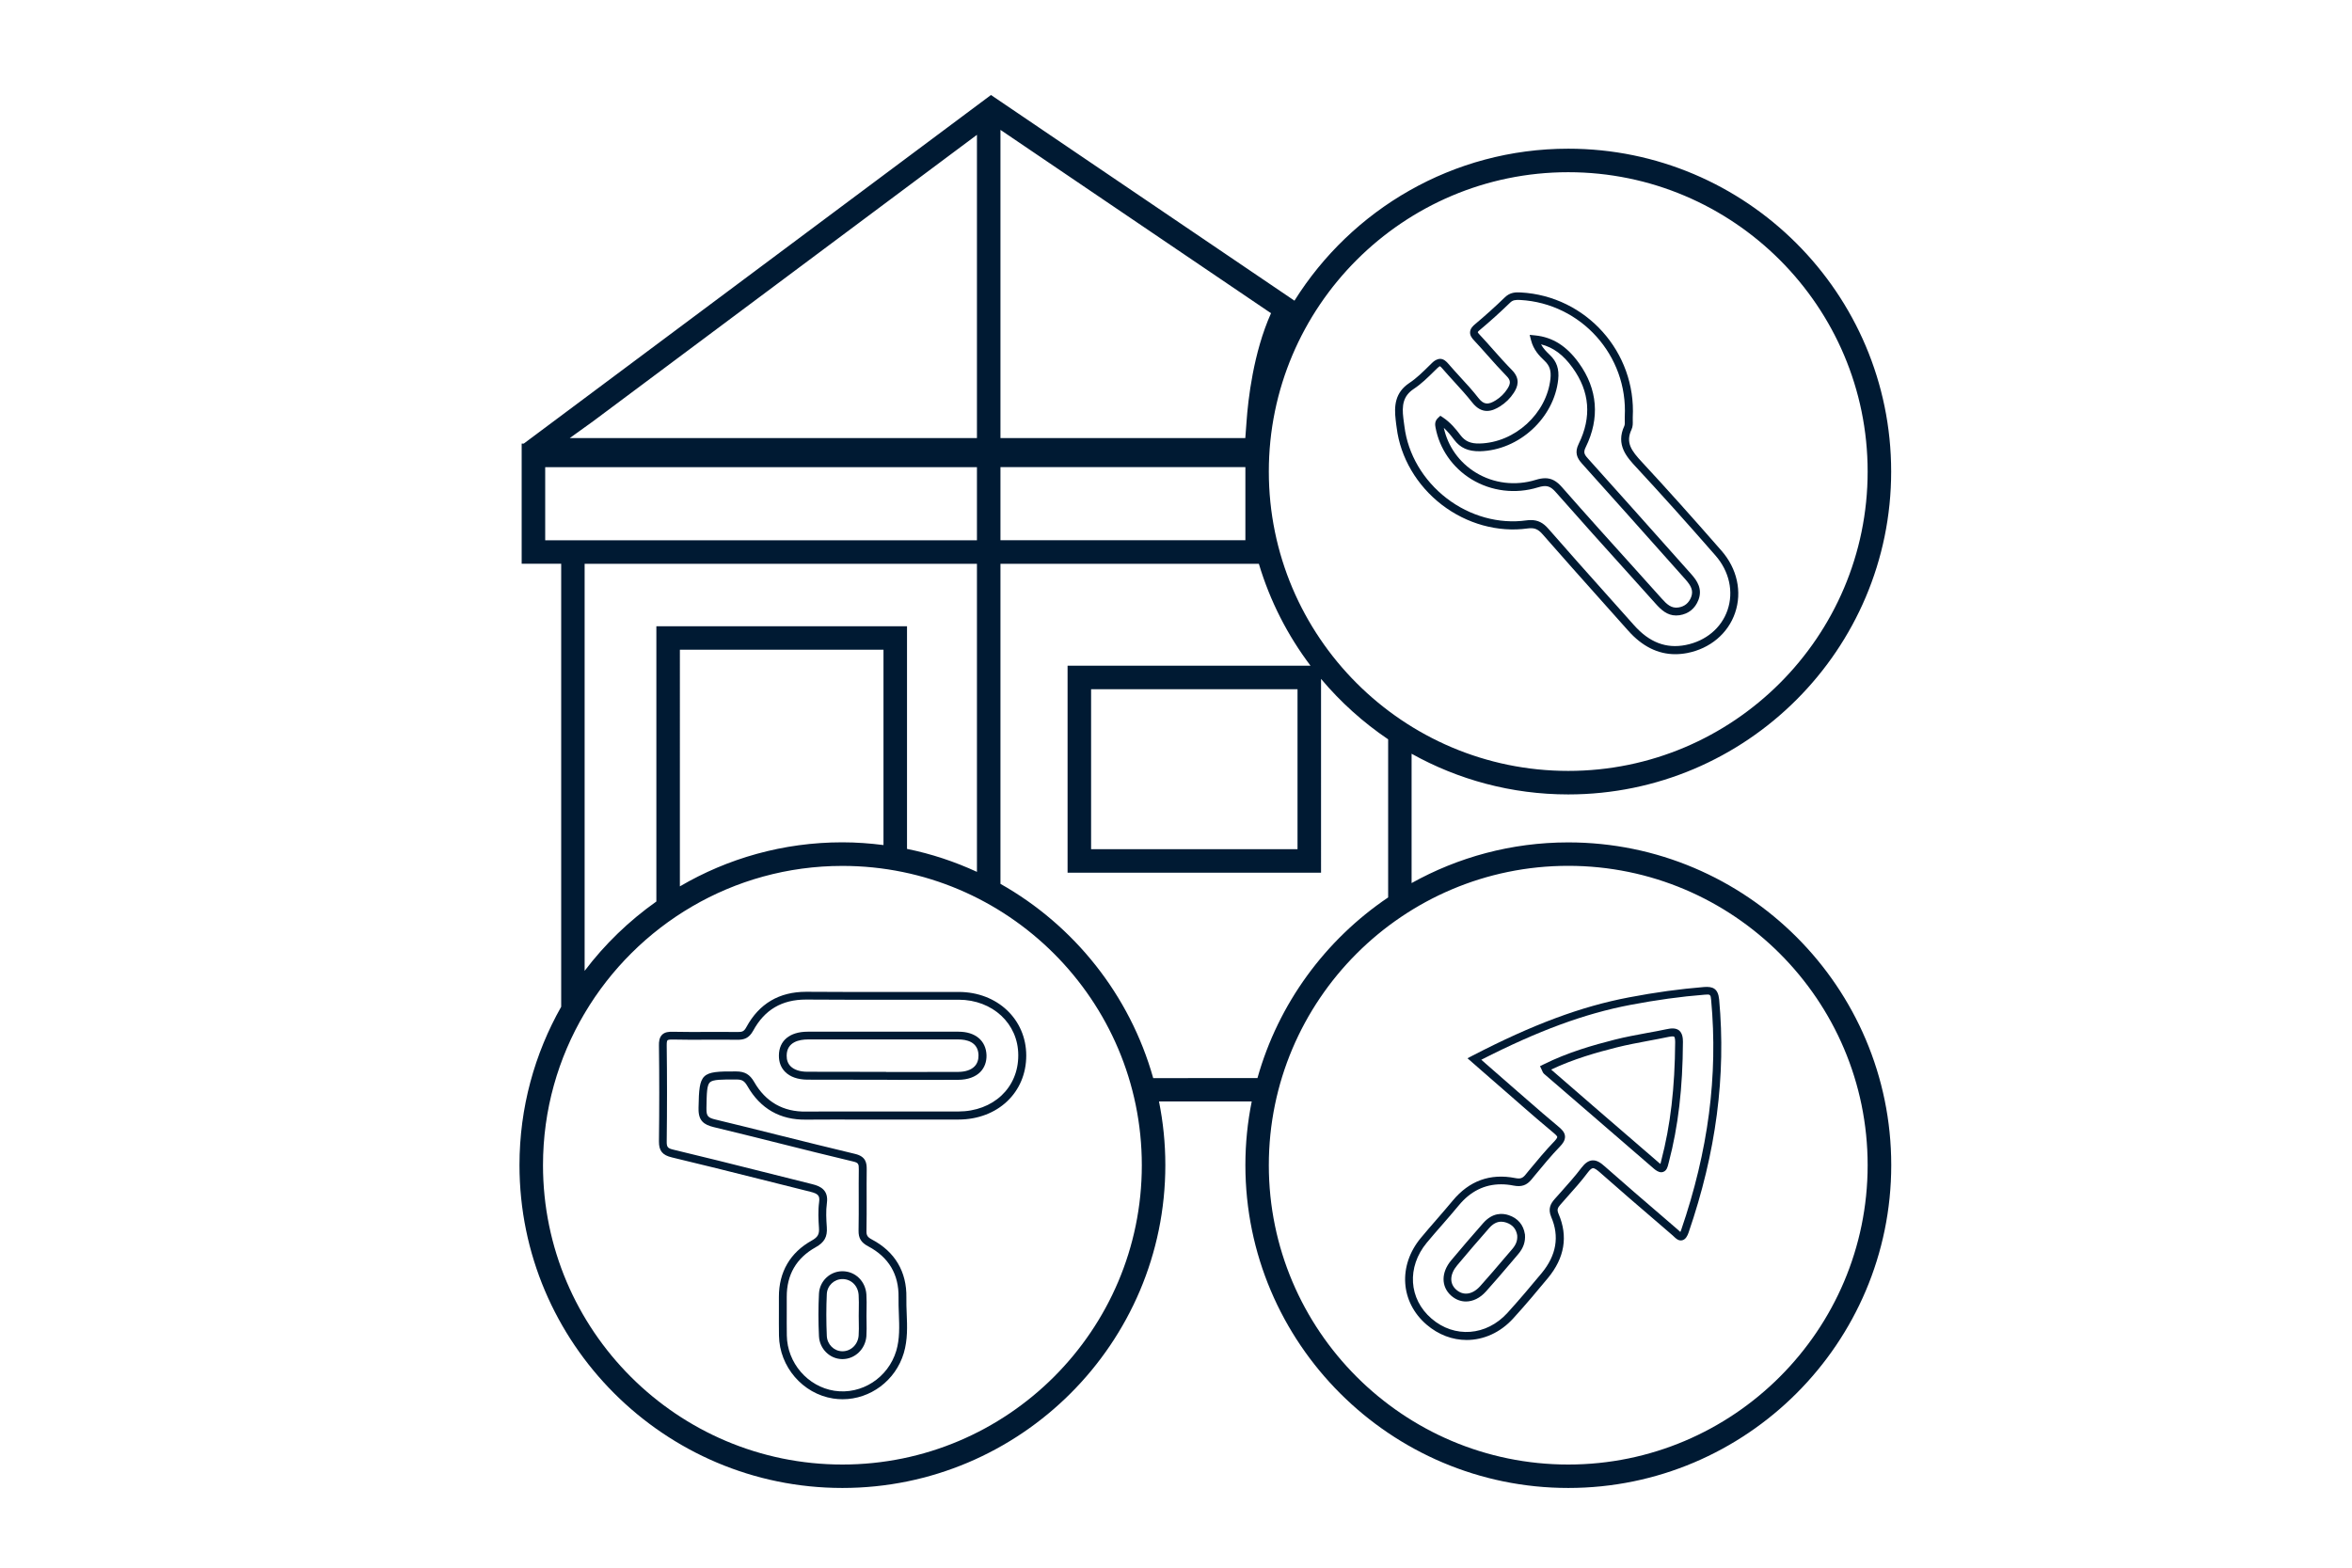 <?xml version="1.0" encoding="utf-8"?>
<!-- Generator: Adobe Illustrator 27.6.1, SVG Export Plug-In . SVG Version: 6.00 Build 0)  -->
<svg version="1.1" id="Layer_1" xmlns="http://www.w3.org/2000/svg" xmlns:xlink="http://www.w3.org/1999/xlink" x="0px" y="0px"
	 viewBox="0 0 300 200" style="enable-background:new 0 0 300 200;" xml:space="preserve">
<style type="text/css">
	.st0{fill:#001A33;}
	.st1{fill:#F1C723;}
	.st2{fill:none;stroke:#FFFFFF;stroke-width:4;stroke-miterlimit:10;}
	.st3{fill:#FFFFFF;}
	.st4{fill:none;}
	.st5{fill:none;stroke:#001A33;stroke-width:3;stroke-miterlimit:10;}
</style>
<path class="st0" d="M217.35,125.92c-3.09,0.25-6.22,0.68-9.57,1.32c-6.11,1.16-12.26,3.45-19.95,7.43l-0.65,0.34l2.16,1.89
	c1.22,1.07,2.4,2.1,3.58,3.12l1.12,0.98c1.33,1.16,2.71,2.36,4.1,3.51c0.12,0.1,0.48,0.4,0.49,0.54c0,0.02-0.01,0.17-0.32,0.5
	c-1.19,1.23-2.3,2.58-3.37,3.87l-0.35,0.43c-0.39,0.48-0.67,0.57-1.34,0.44c-3.18-0.62-5.85,0.35-7.95,2.88
	c-0.67,0.81-1.36,1.6-2.05,2.4c-0.68,0.78-1.36,1.56-2.02,2.36c-2.93,3.53-2.62,8.18,0.73,11.06c1.53,1.31,3.32,1.96,5.11,1.96
	c2.15,0,4.3-0.93,5.96-2.77c1.57-1.72,3.04-3.48,4.4-5.12c2.14-2.58,2.6-5.33,1.37-8.19c-0.23-0.53-0.14-0.77,0.26-1.22l0.75-0.85
	c0.93-1.04,1.89-2.11,2.74-3.25c0.24-0.32,0.46-0.5,0.62-0.52c0.25-0.01,0.58,0.27,0.83,0.48c2.54,2.25,5.16,4.5,7.69,6.67
	l1.67,1.44c0.06,0.05,0.11,0.1,0.16,0.15c0.25,0.24,0.59,0.57,1.05,0.46c0.45-0.11,0.67-0.58,0.81-0.98
	c3.52-10.25,4.79-19.98,3.9-29.74C219.14,126.07,218.43,125.84,217.35,125.92z M214.43,156.93c-0.04,0.11-0.07,0.19-0.1,0.24
	c-0.04-0.04-0.08-0.08-0.12-0.11c-0.07-0.06-0.14-0.13-0.21-0.19l-1.67-1.44c-2.53-2.17-5.14-4.42-7.68-6.66
	c-0.47-0.42-0.99-0.79-1.59-0.73c-0.46,0.05-0.88,0.34-1.32,0.91c-0.83,1.1-1.78,2.16-2.69,3.18l-0.76,0.85
	c-0.49,0.56-0.88,1.22-0.43,2.28c1.07,2.48,0.66,4.89-1.22,7.16c-1.35,1.63-2.82,3.37-4.37,5.08c-2.68,2.94-6.75,3.25-9.68,0.72
	c-2.92-2.51-3.17-6.57-0.61-9.67c0.66-0.79,1.33-1.57,2.01-2.34c0.7-0.8,1.39-1.6,2.07-2.42c1.48-1.8,3.29-2.7,5.4-2.7
	c0.51,0,1.04,0.05,1.58,0.16c1.03,0.2,1.68-0.02,2.31-0.78l0.35-0.43c1.06-1.28,2.15-2.61,3.31-3.81c0.27-0.28,0.63-0.72,0.61-1.25
	c-0.03-0.54-0.44-0.92-0.85-1.26c-1.38-1.14-2.75-2.34-4.08-3.5l-1.13-0.98c-1.18-1.02-2.36-2.05-3.57-3.12l-1.05-0.92
	c7.29-3.72,13.19-5.89,19.02-7c3.32-0.63,6.41-1.06,9.46-1.3c0.72-0.06,0.78-0.04,0.84,0.69
	C219.15,137.22,217.9,146.82,214.43,156.93z"/>
<path class="st0" d="M212.58,131.3c-0.85,0.18-1.7,0.34-2.55,0.49c-1.33,0.25-2.71,0.5-4.05,0.84c-2.76,0.7-6,1.62-9.11,3.17
	l-0.44,0.22l0.21,0.44c0.03,0.06,0.05,0.11,0.07,0.16c0.05,0.12,0.11,0.26,0.24,0.38l5.6,4.83c2.8,2.42,5.61,4.84,8.4,7.26
	c0.26,0.22,0.59,0.46,0.94,0.46c0.08,0,0.16-0.01,0.24-0.04c0.46-0.15,0.59-0.65,0.68-1.05l0.05-0.19c1.2-4.56,1.77-9.44,1.8-15.36
	c0-0.45-0.05-1.09-0.5-1.46C213.73,131.12,213.14,131.18,212.58,131.3z M211.9,148.04l-0.05,0.21c-0.02,0.07-0.04,0.16-0.06,0.24
	c-0.05-0.03-0.1-0.08-0.18-0.14c-2.8-2.42-5.6-4.84-8.41-7.26l-5.35-4.64c2.86-1.35,5.83-2.19,8.38-2.83
	c1.31-0.33,2.67-0.58,3.99-0.83c0.86-0.16,1.72-0.32,2.57-0.5c0.57-0.12,0.71-0.06,0.75-0.03c0.02,0.02,0.13,0.13,0.13,0.68
	C213.63,138.77,213.07,143.57,211.9,148.04z"/>
<path class="st0" d="M192.45,155.03c-0.83-0.28-2.07-0.34-3.26,1c-1.44,1.62-2.91,3.36-4.08,4.75c-1.3,1.54-1.31,3.35-0.03,4.5
	c0.57,0.51,1.23,0.76,1.9,0.76c0.89,0,1.8-0.43,2.56-1.28c1.07-1.19,2.12-2.42,3.14-3.62l0.95-1.12c0.68-0.79,0.96-1.6,0.88-2.53
	l-0.01-0.04C194.32,156.26,193.6,155.42,192.45,155.03z M192.88,159.36l-0.96,1.12c-1.01,1.19-2.06,2.42-3.12,3.6
	c-0.98,1.09-2.15,1.26-3.06,0.45c-0.88-0.78-0.83-1.97,0.13-3.11c1.17-1.39,2.63-3.12,4.06-4.73c0.49-0.56,1-0.83,1.55-0.83
	c0.21,0,0.42,0.04,0.64,0.11c0.8,0.27,1.26,0.8,1.4,1.61C193.58,158.24,193.38,158.78,192.88,159.36z"/>
<path class="st0" d="M122.26,131.62c-6.41-0.01-12.83-0.01-19.24,0c-2.28,0-3.66,1.14-3.67,3.04c-0.01,0.83,0.26,1.55,0.79,2.08
	c0.64,0.65,1.62,0.99,2.85,1c2.23,0.01,4.46,0.01,6.69,0.01l2.35,0l3.38,0.02c0.96,0,1.92,0,2.88,0c1.32,0,2.63,0,3.95-0.01
	c1.2-0.01,2.17-0.36,2.81-1.01c0.53-0.55,0.8-1.29,0.78-2.13C125.77,132.77,124.41,131.62,122.26,131.62z M124.31,136.04
	c-0.44,0.46-1.17,0.7-2.09,0.71c-2.27,0.01-4.54,0.01-6.82,0.01l-2.38,0v-0.02l-3.35,0c-2.23,0-4.46,0-6.69-0.01
	c-0.95,0-1.69-0.25-2.14-0.7c-0.34-0.34-0.51-0.8-0.5-1.37c0.02-1.78,1.68-2.04,2.68-2.05c6.41-0.01,12.83-0.01,19.24,0
	c0.94,0,2.51,0.26,2.55,2.01C124.82,135.21,124.65,135.69,124.31,136.04z"/>
<path class="st0" d="M104.46,165.04c-0.09,1.75-0.09,3.58,0,5.43c0.08,1.61,1.37,2.89,2.94,2.92c0.02,0,0.03,0,0.05,0
	c1.6,0,2.94-1.28,3.06-2.94c0.04-0.61,0.03-1.21,0.02-1.8c0-0.26-0.01-0.51-0.01-0.77c0-0.28,0-0.55,0.01-0.83
	c0.01-0.62,0.02-1.26-0.02-1.9c-0.11-1.7-1.42-2.97-3.06-2.97C105.86,162.18,104.54,163.44,104.46,165.04z M105.46,165.09
	c0.05-1.07,0.93-1.91,2-1.91c1.12,0,1.99,0.86,2.06,2.04c0.04,0.6,0.03,1.22,0.02,1.82c0,0.28-0.01,0.56-0.01,0.84v0
	c0,0.26,0.01,0.52,0.01,0.79c0.01,0.59,0.02,1.15-0.02,1.71c-0.08,1.14-0.98,2.03-2.1,2.01c-1.05-0.02-1.91-0.88-1.96-1.96
	C105.38,168.6,105.38,166.81,105.46,165.09z"/>
<rect x="127.61" y="59.59" class="st4" width="31.24" height="9.33"/>
<path class="st4" d="M188.22,60.29c2.27,1.39,5.06,1.73,7.64,0.93c0.45-0.14,0.84-0.21,1.21-0.21c0.81,0,1.46,0.36,2.14,1.14
	c3.08,3.51,6.26,7.04,9.34,10.45l3.37,3.75c0.66,0.73,1.24,1.29,2.14,1.15c0.79-0.12,1.34-0.57,1.63-1.33
	c0.32-0.84-0.04-1.48-0.72-2.24l-1.8-2.02c-3.8-4.26-7.59-8.52-11.41-12.77c-0.64-0.71-0.96-1.42-0.41-2.53
	c1.67-3.4,1.41-6.66-0.78-9.69c-1.19-1.65-2.49-2.62-4.03-2.99c0.29,0.54,0.7,0.95,1.13,1.36c0.88,0.83,1.21,1.8,1.06,3.13
	c-0.53,4.92-5.01,9.03-9.99,9.15c-1.49,0.02-2.5-0.42-3.29-1.48c-0.37-0.5-0.81-1.04-1.32-1.5
	C184.65,56.95,186.12,59.02,188.22,60.29z"/>
<rect x="69.54" y="59.59" class="st4" width="55.07" height="9.33"/>
<path class="st4" d="M124.61,111.23v-39.3H74.58v51.94c2.57-3.4,5.66-6.39,9.15-8.85V79.89h31.97v28.4
	C118.81,108.93,121.79,109.93,124.61,111.23z"/>
<path class="st4" d="M179.07,53.95c0.02,0.17,0.05,0.34,0.07,0.51c0.44,3.52,2.4,6.86,5.38,9.15c2.97,2.28,6.68,3.3,10.17,2.82
	c0.2-0.03,0.4-0.04,0.58-0.04c0.89,0,1.56,0.34,2.22,1.1c2.52,2.89,5.12,5.8,7.63,8.61c1.1,1.24,2.21,2.47,3.31,3.71
	c1.94,2.18,4.09,3,6.57,2.52c2.56-0.5,4.56-2.17,5.35-4.46c0.8-2.34,0.22-4.94-1.54-6.96c-3.71-4.25-7.01-7.93-10.08-11.23
	c-1.19-1.28-2.67-2.88-1.54-5.31c0.07-0.16,0.06-0.43,0.05-0.69c-0.01-0.17-0.01-0.33,0-0.49c0.42-7.77-5.56-14.45-13.33-14.88
	c-0.63-0.04-0.95,0-1.29,0.34c-1.29,1.25-2.6,2.43-3.88,3.5c-0.23,0.19-0.25,0.27-0.25,0.27c0,0.01,0.02,0.09,0.25,0.33
	c0.57,0.61,1.13,1.24,1.69,1.87c0.78,0.88,1.58,1.79,2.42,2.63c1.13,1.15,0.72,2.15,0.24,2.9c-0.46,0.71-1.04,1.28-1.77,1.74
	c-0.91,0.57-2.26,1.14-3.55-0.52c-0.71-0.91-1.5-1.78-2.28-2.62c-0.52-0.57-1.04-1.13-1.53-1.71c-0.22-0.26-0.31-0.28-0.31-0.28
	c0,0-0.08,0.01-0.29,0.22l-0.42,0.41c-0.81,0.8-1.65,1.63-2.62,2.27c-1.37,0.9-1.52,2.12-1.33,3.78
	C179.02,53.59,179.04,53.77,179.07,53.95z M183.44,53.29l0.29-0.27l0.33,0.22c0.94,0.62,1.65,1.48,2.22,2.24
	c0.6,0.79,1.31,1.11,2.47,1.08c4.49-0.11,8.54-3.81,9.02-8.26c0.11-1.03-0.1-1.68-0.76-2.3c-0.7-0.66-1.4-1.4-1.71-2.6l-0.18-0.7
	l0.71,0.07c2.23,0.23,4,1.36,5.58,3.54c2.39,3.31,2.68,7.02,0.86,10.72c-0.31,0.63-0.22,0.9,0.26,1.42
	c3.82,4.25,7.61,8.51,11.41,12.77l1.8,2.02c0.75,0.84,1.44,1.88,0.91,3.27c-0.42,1.1-1.26,1.78-2.42,1.96
	c-0.15,0.02-0.3,0.03-0.44,0.03c-1.15,0-1.91-0.74-2.6-1.5l-3.37-3.75c-3.08-3.42-6.26-6.95-9.35-10.46
	c-0.73-0.83-1.22-0.97-2.3-0.63c-2.86,0.88-5.94,0.5-8.46-1.03c-2.42-1.48-4.1-3.9-4.59-6.65
	C183.06,54.21,182.97,53.72,183.44,53.29z"/>
<path class="st4" d="M107.45,107.47c1.78,0,3.53,0.13,5.25,0.35V82.89H86.72v30.19C92.82,109.52,99.89,107.47,107.45,107.47z"/>
<path class="st4" d="M162.13,39.96l-34.51-23.39v37.19h31.39C159.2,51.02,159.86,45,162.13,39.96z"/>
<polygon class="st4" points="124.61,17.2 75.63,53.76 124.61,53.76 "/>
<path class="st4" d="M200.03,98.34c21.06,0,38.19-17.13,38.19-38.19s-17.13-38.19-38.19-38.19s-38.19,17.13-38.19,38.19
	S178.98,98.34,200.03,98.34z M179.77,48.79c0.89-0.59,1.69-1.38,2.47-2.15l0.42-0.41c0.23-0.22,0.59-0.5,1.04-0.5
	c0.45,0.02,0.78,0.35,1.02,0.63c0.49,0.57,1,1.13,1.51,1.69c0.79,0.86,1.6,1.75,2.33,2.68c0.66,0.85,1.22,0.92,2.22,0.28
	c0.6-0.38,1.08-0.85,1.46-1.44c0.46-0.72,0.44-1.1-0.11-1.66c-0.85-0.86-1.67-1.78-2.45-2.67c-0.55-0.62-1.1-1.24-1.67-1.85
	c-0.28-0.3-0.54-0.65-0.52-1.08c0.03-0.44,0.36-0.77,0.61-0.98c1.26-1.05,2.55-2.21,3.83-3.45c0.66-0.64,1.37-0.65,2.04-0.62
	c8.32,0.46,14.72,7.61,14.27,15.93l0,0c-0.01,0.13,0,0.27,0,0.4c0.01,0.36,0.03,0.77-0.15,1.14c-0.79,1.7-0.01,2.73,1.36,4.21
	c3.08,3.31,6.38,7,10.1,11.26c2,2.3,2.65,5.27,1.74,7.94c-0.9,2.63-3.18,4.55-6.1,5.12c-0.52,0.1-1.03,0.15-1.53,0.15
	c-2.21,0-4.22-1-5.99-2.99c-1.1-1.24-2.21-2.47-3.31-3.71c-2.52-2.81-5.12-5.72-7.64-8.62c-0.57-0.66-1.06-0.84-1.91-0.72
	c-3.76,0.53-7.74-0.57-10.92-3.02c-3.19-2.45-5.29-6.03-5.76-9.82c-0.02-0.16-0.04-0.32-0.07-0.49c-0.03-0.19-0.06-0.38-0.08-0.57
	C177.8,51.8,177.87,50.04,179.77,48.79z"/>
<ellipse transform="matrix(0.987 -0.16 0.16 0.987 -21.228 33.961)" class="st4" cx="200.03" cy="148.65" rx="38.19" ry="38.19"/>
<rect x="139.17" y="87.93" class="st4" width="26.33" height="20.41"/>
<path class="st4" d="M107.45,110.47c-13.98,0-26.21,7.55-32.87,18.78v0.05h-0.03c-3.35,5.68-5.29,12.29-5.29,19.35
	c0,21.06,17.13,38.19,38.19,38.19s38.19-17.13,38.19-38.19S128.5,110.47,107.45,110.47z M122.25,142.8c-2.18,0.01-4.36,0-6.54,0
	l-6.13,0c-2.25,0-4.49-0.01-6.73,0.01c-3.34,0.06-5.87-1.41-7.51-4.27c-0.38-0.67-0.68-0.85-1.38-0.85
	c-1.91-0.01-3.02-0.01-3.41,0.36c-0.38,0.37-0.4,1.39-0.44,3.24l0,0.16c-0.02,0.94,0.23,1.13,1.16,1.35
	c2.75,0.66,5.48,1.35,8.22,2.03c3.19,0.8,6.37,1.59,9.57,2.35c1.4,0.33,1.5,1.18,1.49,2.01c-0.02,1.19-0.01,2.38-0.01,3.58
	c0,1.41,0.01,2.82-0.02,4.22c-0.01,0.58,0.13,0.81,0.69,1.11c2.94,1.56,4.46,4.12,4.4,7.41c-0.01,0.68,0.01,1.36,0.04,2.04
	c0.06,1.65,0.13,3.36-0.37,5.04c-1.05,3.52-4.28,5.89-7.8,5.89c-0.4,0-0.8-0.03-1.2-0.09c-3.88-0.6-6.86-4.05-6.92-8.02
	c-0.02-1.05-0.01-2.1-0.01-3.15c0-0.6,0-1.19,0-1.79c-0.01-3.18,1.44-5.67,4.2-7.2c0.76-0.42,0.97-0.79,0.91-1.62
	c-0.07-1.06-0.13-2.18,0.02-3.28c0.11-0.81-0.11-1.07-1.12-1.32c-2.12-0.52-4.23-1.05-6.34-1.59c-3.7-0.93-7.54-1.89-11.31-2.79
	c-1.22-0.29-1.67-0.85-1.66-2.05c0.05-4.15,0.05-8.26,0-12.24c-0.01-0.47,0.04-1,0.4-1.36c0.36-0.36,0.89-0.39,1.35-0.38
	c1.54,0.04,3.08,0.03,4.62,0.02c1.21,0,2.43-0.01,3.64,0.01c0.63,0.02,0.84-0.08,1.15-0.64c1.62-2.98,4.18-4.49,7.61-4.49
	c0.03,0,0.06,0,0.09,0c4.15,0.03,8.29,0.03,12.44,0.02c2.32,0,4.64,0,6.96,0c4.89,0.01,8.58,3.48,8.59,8.07
	C130.91,139.35,127.27,142.79,122.25,142.8z"/>
<path class="st4" d="M122.31,127.55c-2.32,0-4.64,0-6.96,0c-4.15,0-8.3,0.01-12.45-0.02c-0.03,0-0.05,0-0.08,0
	c-3.07,0-5.28,1.3-6.73,3.97c-0.53,0.98-1.18,1.17-2.04,1.16c-1.21-0.02-2.42-0.01-3.62-0.01c-1.55,0.01-3.1,0.01-4.65-0.02
	c-0.03,0-0.06,0-0.09,0c-0.39,0-0.5,0.07-0.53,0.1c-0.04,0.04-0.11,0.18-0.1,0.64c0.05,3.98,0.05,8.11,0,12.26
	c-0.01,0.73,0.12,0.88,0.89,1.06c3.78,0.9,7.62,1.86,11.33,2.8c2.11,0.53,4.23,1.06,6.34,1.59c1.05,0.26,2.09,0.75,1.87,2.42
	c-0.14,1-0.08,2.07-0.01,3.07c0.08,1.23-0.31,1.94-1.42,2.56c-2.45,1.36-3.69,3.49-3.69,6.33c0,0.6,0,1.2,0,1.8
	c0,1.04-0.01,2.09,0.01,3.13c0.05,3.49,2.66,6.52,6.07,7.05c3.48,0.54,6.87-1.66,7.89-5.1c0.45-1.53,0.39-3.08,0.33-4.72
	c-0.03-0.7-0.05-1.4-0.04-2.1c0.06-2.93-1.24-5.12-3.87-6.51c-0.9-0.48-1.25-1.04-1.23-2.01c0.03-1.4,0.02-2.8,0.02-4.2
	c0-1.2-0.01-2.39,0.01-3.59c0.01-0.71-0.05-0.86-0.72-1.02c-3.2-0.76-6.39-1.56-9.58-2.36c-2.74-0.69-5.47-1.37-8.22-2.03
	c-1.21-0.29-1.95-0.78-1.92-2.35l0-0.16c0.08-4.39,0.3-4.61,4.78-4.59c1.14,0,1.77,0.38,2.32,1.35c1.45,2.53,3.71,3.82,6.63,3.77
	c2.25-0.02,4.5-0.01,6.74-0.01l6.13,0c2.18,0,4.36,0,6.54,0c4.44-0.01,7.66-3.03,7.66-7.18
	C129.89,130.6,126.63,127.56,122.31,127.55z"/>
<path class="st4" d="M177.06,114.49V94.32c-3.2-2.16-6.08-4.76-8.56-7.71v24.73h-32.33V84.93h30.99c-2.92-3.86-5.17-8.25-6.59-13
	h-32.96v40.83c9.39,5.3,16.51,14.18,19.48,24.77h13.29C163.06,128.02,169.06,119.88,177.06,114.49z"/>
<path class="st0" d="M122.31,126.55c-2.32,0-4.64,0-6.96,0c-4.15,0.01-8.29,0.01-12.44-0.02c-0.03,0-0.06,0-0.09,0
	c-3.43,0-5.99,1.51-7.61,4.49c-0.3,0.56-0.52,0.65-1.15,0.64c-1.21-0.02-2.43-0.01-3.64-0.01c-1.54,0.01-3.08,0.01-4.62-0.02
	c-0.47-0.01-0.99,0.02-1.35,0.38c-0.36,0.36-0.41,0.89-0.4,1.36c0.05,3.97,0.05,8.09,0,12.24c-0.01,1.2,0.43,1.76,1.66,2.05
	c3.78,0.9,7.61,1.86,11.31,2.79c2.11,0.53,4.23,1.06,6.34,1.59c1.01,0.25,1.23,0.51,1.12,1.32c-0.15,1.1-0.09,2.22-0.02,3.28
	c0.06,0.83-0.15,1.19-0.91,1.62c-2.76,1.53-4.21,4.02-4.2,7.2c0,0.6,0,1.19,0,1.79c0,1.05-0.01,2.1,0.01,3.15
	c0.06,3.97,3.03,7.42,6.92,8.02c0.4,0.06,0.8,0.09,1.2,0.09c3.52,0,6.75-2.37,7.8-5.89c0.5-1.69,0.44-3.39,0.37-5.04
	c-0.03-0.68-0.05-1.36-0.04-2.04c0.06-3.29-1.46-5.86-4.4-7.41c-0.56-0.3-0.71-0.53-0.69-1.11c0.03-1.41,0.02-2.81,0.02-4.22
	c0-1.19-0.01-2.38,0.01-3.58c0.01-0.84-0.09-1.68-1.49-2.01c-3.2-0.76-6.38-1.56-9.57-2.35c-2.74-0.69-5.48-1.37-8.22-2.03
	c-0.93-0.22-1.17-0.42-1.16-1.35l0-0.16c0.03-1.85,0.05-2.88,0.44-3.24c0.39-0.37,1.5-0.37,3.41-0.36c0.7,0,1,0.19,1.38,0.85
	c1.64,2.86,4.16,4.33,7.51,4.27c2.24-0.02,4.49-0.01,6.73-0.01l6.13,0c2.18,0,4.36,0,6.54,0c5.02-0.01,8.66-3.46,8.65-8.18
	C130.89,130.03,127.2,126.56,122.31,126.55z M122.24,141.8c-2.18,0.01-4.36,0-6.54,0l-6.13,0c-2.25,0-4.5-0.01-6.74,0.01
	c-2.92,0.06-5.18-1.24-6.63-3.77c-0.56-0.97-1.19-1.35-2.32-1.35c-4.48-0.03-4.7,0.2-4.78,4.59l0,0.16
	c-0.03,1.56,0.71,2.05,1.92,2.35c2.74,0.66,5.48,1.34,8.22,2.03c3.19,0.8,6.38,1.6,9.58,2.36c0.67,0.16,0.73,0.31,0.72,1.02
	c-0.02,1.2-0.01,2.39-0.01,3.59c0,1.4,0.01,2.8-0.02,4.2c-0.02,0.97,0.33,1.54,1.23,2.01c2.62,1.39,3.92,3.58,3.87,6.51
	c-0.01,0.7,0.01,1.4,0.04,2.1c0.06,1.64,0.12,3.19-0.33,4.72c-1.03,3.44-4.41,5.63-7.89,5.1c-3.41-0.53-6.02-3.56-6.07-7.05
	c-0.02-1.04-0.01-2.09-0.01-3.13c0-0.6,0-1.2,0-1.8c-0.01-2.83,1.23-4.96,3.69-6.33c1.11-0.62,1.51-1.33,1.42-2.56
	c-0.07-1.01-0.13-2.07,0.01-3.07c0.23-1.67-0.82-2.16-1.87-2.42c-2.11-0.52-4.23-1.05-6.34-1.59c-3.71-0.93-7.54-1.9-11.33-2.8
	c-0.77-0.18-0.9-0.33-0.89-1.06c0.05-4.15,0.05-8.28,0-12.26c-0.01-0.46,0.06-0.6,0.1-0.64c0.03-0.03,0.14-0.1,0.53-0.1
	c0.03,0,0.06,0,0.09,0c1.55,0.04,3.1,0.03,4.65,0.02c1.21,0,2.42-0.01,3.62,0.01c0.86,0.01,1.5-0.18,2.04-1.16
	c1.45-2.67,3.66-3.97,6.73-3.97c0.03,0,0.05,0,0.08,0c4.15,0.03,8.3,0.03,12.45,0.02c2.32,0,4.64,0,6.96,0
	c4.32,0.01,7.59,3.05,7.59,7.07C129.91,138.77,126.69,141.79,122.24,141.8z"/>
<path class="st0" d="M187.7,61.15c2.52,1.53,5.6,1.91,8.46,1.03c1.08-0.33,1.58-0.2,2.3,0.63c3.09,3.51,6.27,7.05,9.35,10.46
	l3.37,3.75c0.69,0.77,1.46,1.5,2.6,1.5c0.14,0,0.28-0.01,0.44-0.03c1.16-0.18,1.99-0.85,2.42-1.96c0.53-1.39-0.16-2.43-0.91-3.27
	l-1.8-2.02c-3.8-4.26-7.59-8.53-11.41-12.77c-0.47-0.52-0.57-0.79-0.26-1.42c1.82-3.7,1.52-7.41-0.86-10.72
	c-1.57-2.19-3.35-3.31-5.58-3.54l-0.71-0.07l0.18,0.7c0.31,1.2,1.01,1.94,1.71,2.6c0.66,0.62,0.87,1.26,0.76,2.3
	c-0.48,4.44-4.53,8.15-9.02,8.26c-1.16,0.03-1.87-0.28-2.47-1.08c-0.57-0.76-1.28-1.62-2.22-2.24l-0.33-0.22l-0.29,0.27
	c-0.47,0.43-0.38,0.92-0.33,1.21C183.6,57.25,185.27,59.67,187.7,61.15z M185.47,56.09c0.79,1.06,1.8,1.5,3.29,1.48
	c4.98-0.12,9.46-4.22,9.99-9.15c0.14-1.33-0.18-2.3-1.06-3.13c-0.43-0.41-0.84-0.82-1.13-1.36c1.55,0.38,2.85,1.34,4.03,2.99
	c2.19,3.03,2.45,6.29,0.78,9.69c-0.55,1.11-0.23,1.82,0.41,2.53c3.82,4.24,7.61,8.51,11.41,12.77l1.8,2.02
	c0.68,0.77,1.04,1.41,0.72,2.24c-0.29,0.76-0.84,1.21-1.63,1.33c-0.9,0.14-1.48-0.41-2.14-1.15l-3.37-3.75
	c-3.08-3.41-6.26-6.94-9.34-10.45c-0.68-0.78-1.33-1.14-2.14-1.14c-0.36,0-0.76,0.07-1.21,0.21c-2.59,0.8-5.37,0.46-7.64-0.93
	c-2.1-1.28-3.57-3.34-4.08-5.71C184.66,55.05,185.1,55.59,185.47,56.09z"/>
<path class="st0" d="M178.08,54.09c0.02,0.16,0.05,0.32,0.07,0.49c0.47,3.79,2.57,7.37,5.76,9.82c3.18,2.44,7.16,3.54,10.92,3.02
	c0.85-0.12,1.33,0.06,1.91,0.72c2.52,2.89,5.13,5.8,7.64,8.62c1.1,1.23,2.21,2.47,3.31,3.71c1.77,1.99,3.78,2.99,5.99,2.99
	c0.5,0,1.01-0.05,1.53-0.15c2.92-0.57,5.2-2.49,6.1-5.12c0.92-2.68,0.27-5.65-1.74-7.94c-3.72-4.26-7.02-7.94-10.1-11.26
	c-1.38-1.48-2.16-2.51-1.36-4.21c0.17-0.37,0.16-0.78,0.15-1.14c0-0.14-0.01-0.27,0-0.4l0,0c0.45-8.32-5.95-15.47-14.27-15.93
	c-0.67-0.04-1.38-0.02-2.04,0.62c-1.27,1.23-2.56,2.39-3.83,3.45c-0.25,0.21-0.58,0.53-0.61,0.98c-0.03,0.43,0.23,0.78,0.52,1.08
	c0.57,0.61,1.12,1.23,1.67,1.85c0.79,0.89,1.6,1.8,2.45,2.67c0.55,0.55,0.57,0.94,0.11,1.66c-0.38,0.59-0.86,1.06-1.46,1.44
	c-1,0.63-1.56,0.56-2.22-0.28c-0.73-0.94-1.54-1.83-2.33-2.68c-0.51-0.56-1.02-1.12-1.51-1.69c-0.24-0.28-0.57-0.61-1.02-0.63
	c-0.44,0-0.81,0.27-1.04,0.5l-0.42,0.41c-0.78,0.77-1.58,1.56-2.47,2.15c-1.9,1.25-1.97,3.01-1.77,4.73
	C178.03,53.71,178.05,53.9,178.08,54.09z M180.32,49.62c0.97-0.64,1.81-1.47,2.62-2.27l0.42-0.41c0.21-0.2,0.29-0.21,0.29-0.22
	c0,0,0.09,0.02,0.31,0.28c0.5,0.58,1.02,1.15,1.53,1.71c0.77,0.84,1.57,1.72,2.28,2.62c1.29,1.66,2.64,1.09,3.55,0.52
	c0.73-0.46,1.31-1.03,1.77-1.74c0.48-0.75,0.89-1.75-0.24-2.9c-0.83-0.84-1.64-1.75-2.42-2.63c-0.56-0.63-1.11-1.26-1.69-1.87
	c-0.23-0.24-0.25-0.33-0.25-0.33c0,0,0.02-0.09,0.25-0.27c1.28-1.07,2.59-2.25,3.88-3.5c0.34-0.33,0.66-0.37,1.29-0.34
	c7.77,0.43,13.75,7.11,13.33,14.88c-0.01,0.16,0,0.32,0,0.49c0.01,0.26,0.02,0.53-0.05,0.69c-1.14,2.44,0.35,4.03,1.54,5.31
	c3.07,3.31,6.37,6.98,10.08,11.23c1.77,2.02,2.34,4.63,1.54,6.96c-0.78,2.29-2.78,3.96-5.35,4.46c-2.48,0.49-4.63-0.34-6.57-2.52
	c-1.1-1.24-2.21-2.47-3.31-3.71c-2.51-2.81-5.11-5.72-7.63-8.61c-0.66-0.76-1.33-1.1-2.22-1.1c-0.18,0-0.38,0.01-0.58,0.04
	c-3.5,0.49-7.21-0.54-10.17-2.82c-2.98-2.29-4.94-5.62-5.38-9.15c-0.02-0.17-0.05-0.34-0.07-0.51c-0.03-0.18-0.05-0.36-0.07-0.54
	C178.8,51.74,178.95,50.53,180.32,49.62z"/>
<path class="st0" d="M200.03,107.47c-7.25,0-14.06,1.89-19.98,5.19v-16.5c5.92,3.3,12.73,5.19,19.98,5.19
	c22.71,0,41.19-18.48,41.19-41.19s-18.48-41.19-41.19-41.19c-14.71,0-27.64,7.76-34.92,19.39L126.4,12.12L66.81,56.59h-0.27v15.33
	h5.04v56.52c-3.38,5.97-5.32,12.86-5.32,20.2c0,22.71,18.48,41.19,41.19,41.19s41.19-18.48,41.19-41.19c0-2.78-0.28-5.49-0.81-8.12
	h11.83c-0.53,2.63-0.81,5.34-0.81,8.12c0,22.71,18.48,41.19,41.19,41.19s41.19-18.48,41.19-41.19S222.74,107.47,200.03,107.47z
	 M200.03,21.97c21.06,0,38.19,17.13,38.19,38.19s-17.13,38.19-38.19,38.19s-38.19-17.13-38.19-38.19S178.98,21.97,200.03,21.97z
	 M75.63,53.76l48.98-36.56V57h3V16.57l34.51,23.39c-2.26,5.04-2.93,11.07-3.12,13.8l-0.16,2.13H72.67L75.63,53.76z M158.85,59.59
	v9.33h-31.24v-9.33H158.85z M69.54,68.93v-9.33h55.07v9.33H69.54z M83.72,79.89v35.12c-3.49,2.47-6.58,5.45-9.15,8.85V71.93h50.04
	v39.3c-2.82-1.3-5.8-2.3-8.92-2.93v-28.4H83.72z M112.69,82.89v24.92c-1.72-0.22-3.47-0.35-5.25-0.35c-7.55,0-14.63,2.05-20.72,5.62
	V82.89H112.69z M107.45,186.84c-21.06,0-38.19-17.13-38.19-38.19c0-7.06,1.93-13.67,5.29-19.35h0.03v-0.05
	c6.66-11.23,18.89-18.78,32.87-18.78c21.06,0,38.19,17.13,38.19,38.19S128.5,186.84,107.45,186.84z M147.09,137.53
	c-2.98-10.6-10.09-19.47-19.48-24.77V71.93h32.96c1.42,4.75,3.67,9.14,6.59,13h-30.99v26.41h32.33V86.61
	c2.48,2.95,5.36,5.55,8.56,7.71v20.17c-8,5.4-14,13.53-16.67,23.05H147.09z M165.5,87.93v20.41h-26.33V87.93H165.5z M200.03,186.84
	c-21.06,0-38.19-17.13-38.19-38.19s17.13-38.19,38.19-38.19s38.19,17.13,38.19,38.19S221.09,186.84,200.03,186.84z"/>
</svg>
